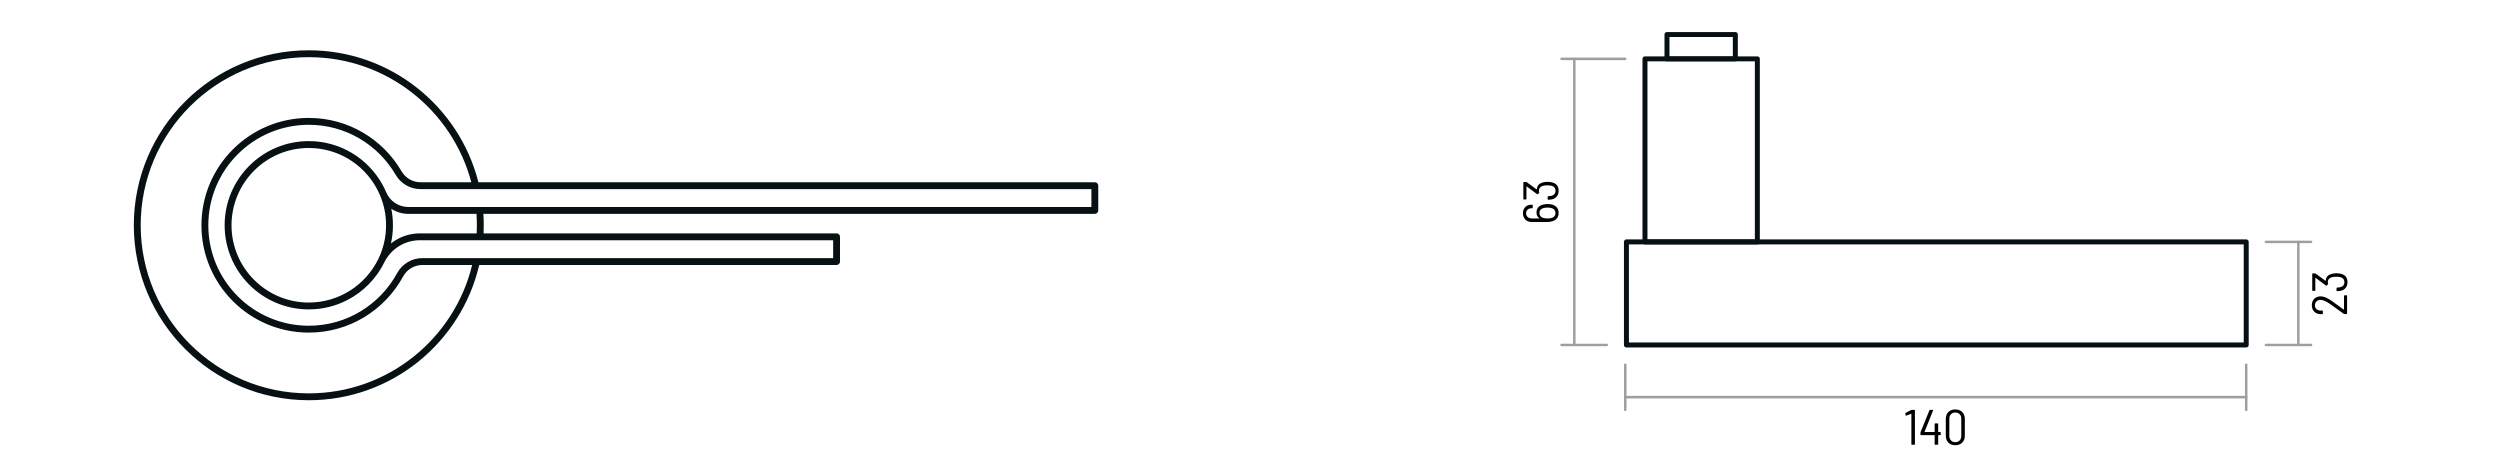 <svg xmlns="http://www.w3.org/2000/svg" xmlns:xlink="http://www.w3.org/1999/xlink" xmlns:serif="http://www.serif.com/" width="100%" height="100%" viewBox="0 0 1004 191" xml:space="preserve" style="fill-rule:evenodd;clip-rule:evenodd;stroke-linecap:round;stroke-linejoin:round;stroke-miterlimit:1.5;"><rect id="Artboard1" x="0" y="0.004" width="1003.92" height="189.84" style="fill:none;"></rect><path d="M192.453,106.417c-7.233,31.107 -35.15,54.314 -68.444,54.314c-38.782,0 -70.267,-31.485 -70.267,-70.267c-0,-38.781 31.485,-70.267 70.267,-70.267c32.82,0 60.415,22.552 68.123,52.99l247.554,0c0.762,0 1.38,0.618 1.38,1.38l-0,9.936c-0,0.762 -0.618,1.38 -1.38,1.38c-0,0 -168.1,0 -245.558,-0c0.098,1.514 0.148,3.042 0.148,4.581c-0,1.092 -0.025,2.178 -0.075,3.257l141.768,0c0.762,0 1.38,0.618 1.38,1.38l-0,9.936c-0,0.762 -0.618,1.38 -1.38,1.38c-0,-0 -94.197,-0 -143.516,0Zm-3.172,-33.23c-7.64,-28.899 -33.985,-50.23 -65.272,-50.23c-37.259,0 -67.507,30.249 -67.507,67.507c-0,37.259 30.248,67.508 67.507,67.508c31.763,-0 58.433,-21.985 65.608,-51.555c-8.408,0 -15.325,0 -19.981,0.001c-3.226,-0 -6.194,1.766 -7.732,4.602l-0.001,0.002c-7.305,13.429 -21.543,22.552 -37.894,22.552c-23.793,0 -43.11,-19.317 -43.11,-43.11c-0,-23.792 19.317,-43.109 43.11,-43.109c15.901,-0 29.803,8.627 37.275,21.454l0.001,0.001c1.574,2.71 4.472,4.377 7.606,4.377l20.39,0Zm2.081,12.696c-11.755,-0 -21.22,-0 -27.41,-0.001c-2.471,0 -4.823,-0.737 -6.799,-2.041c0.426,2.142 0.65,4.357 0.65,6.623c-0,2.507 -0.274,4.95 -0.792,7.302c3.241,-2.572 7.31,-4.045 11.603,-4.045l22.824,0c0.052,-1.079 0.078,-2.165 0.078,-3.257c-0,-1.539 -0.052,-3.067 -0.154,-4.581Zm-36.227,-8.593c1.503,3.537 4.974,5.833 8.817,5.833c44.18,0 255.279,0 274.354,0c-0,0 -0,-7.176 -0,-7.176l-247.232,0c-0.017,0.001 -0.034,0.001 -0.052,0l-22.131,0c-4.118,0 -7.924,-2.19 -9.992,-5.749c-6.993,-12.006 -20.006,-20.083 -34.89,-20.083c-22.27,-0 -40.35,18.08 -40.35,40.349c-0,22.27 18.08,40.35 40.35,40.35c15.305,0 28.631,-8.541 35.469,-21.11c2.021,-3.726 5.919,-6.046 10.158,-6.046c4.964,-0 12.497,-0.001 21.666,-0.001c0.03,-0 0.061,-0 0.092,0c45.552,-0 131.309,-0 143.195,-0l-0,-7.176l-141.835,0c-0.007,0 -0.015,0 -0.022,0l-24.118,0c-5.987,0 -11.462,3.362 -14.173,8.685c-3.177,6.56 -8.414,11.94 -14.868,15.298c-4.659,2.424 -9.953,3.795 -15.564,3.795c-18.652,-0 -33.795,-15.143 -33.795,-33.795c0,-18.651 15.143,-33.794 33.795,-33.794c12.63,0 23.651,6.944 29.451,17.219c0.619,1.098 1.179,2.233 1.675,3.401Zm-2.54,1.081l-0.001,-0.002c-0.455,-1.073 -0.969,-2.116 -1.538,-3.123c-5.326,-9.438 -15.447,-15.816 -27.047,-15.816c-17.129,0 -31.035,13.906 -31.035,31.034c0,17.129 13.906,31.035 31.035,31.035c12.226,-0 22.81,-7.086 27.866,-17.372l0.001,-0.002c0.028,-0.057 0.057,-0.114 0.085,-0.171c1.975,-4.08 3.082,-8.656 3.082,-13.49c-0,-4.289 -0.872,-8.376 -2.448,-12.093Z" style="fill:#071012;"></path><g><g><g><rect x="660.619" y="23.637" width="45.128" height="73.507" style="fill:none;stroke:#071012;stroke-width:2px;"></rect><rect x="669.458" y="13.867" width="27.449" height="9.77" style="fill:none;stroke:#071012;stroke-width:2px;"></rect><rect x="653.175" y="97.144" width="248.901" height="41.394" style="fill:none;stroke:#071012;stroke-width:2px;"></rect></g><g opacity="0.4"><path d="M652.71,146.459l-0,18.144" style="fill:none;stroke:#071012;stroke-width:1px;"></path><path d="M902.076,146.459l0,18.144" style="fill:none;stroke:#071012;stroke-width:1px;"></path><path d="M652.71,159.486l249.366,-0" style="fill:none;stroke:#071012;stroke-width:1px;"></path><path d="M652.71,23.637l-25.588,-0" style="fill:none;stroke:#071012;stroke-width:1px;"></path><path d="M645.266,138.539l-18.144,-0" style="fill:none;stroke:#071012;stroke-width:1px;"></path><path d="M632.239,23.637l0,114.902" style="fill:none;stroke:#071012;stroke-width:1px;"></path><path d="M909.985,97.144l18.144,0" style="fill:none;stroke:#071012;stroke-width:1px;"></path><path d="M909.985,138.539l18.144,-0" style="fill:none;stroke:#071012;stroke-width:1px;"></path><path d="M923.012,97.144l-0,41.395" style="fill:none;stroke:#071012;stroke-width:1px;"></path></g></g><path d="M941.254,124.336c0.067,0.04 0.1,0.027 0.1,-0.04l0,-5.5c0,-0.133 0.067,-0.2 0.2,-0.2l0.84,0c0.134,0 0.2,0.067 0.2,0.2l0,7.12c0,0.133 -0.066,0.2 -0.2,0.2l-0.88,0c-0.08,0 -0.166,-0.027 -0.26,-0.08c-1.626,-1.2 -3.493,-2.54 -5.6,-4.02c-1.533,-1.053 -2.76,-1.58 -3.68,-1.58c-0.693,0 -1.25,0.2 -1.67,0.6c-0.42,0.4 -0.63,0.927 -0.63,1.58c0,0.64 0.21,1.153 0.63,1.54c0.42,0.387 0.977,0.573 1.67,0.56l0.68,0c0.134,0 0.2,0.067 0.2,0.2l0,1.04c0,0.133 -0.066,0.2 -0.2,0.2l-0.8,0c-1.026,-0.027 -1.853,-0.37 -2.48,-1.03c-0.626,-0.66 -0.94,-1.51 -0.94,-2.55c0,-1.067 0.327,-1.927 0.98,-2.58c0.654,-0.653 1.507,-0.98 2.56,-0.98c1.174,0 2.56,0.547 4.16,1.64c0.987,0.68 2.48,1.753 4.48,3.22l0.64,0.46Z" style="fill-rule:nonzero;"></path><path d="M935.954,110.116c0.694,-0.253 1.487,-0.38 2.38,-0.38c0.8,0 1.494,0.1 2.08,0.3c1.56,0.493 2.34,1.587 2.34,3.28c0,0.907 -0.243,1.667 -0.73,2.28c-0.486,0.613 -1.156,1.007 -2.01,1.18c-0.426,0.093 -0.913,0.14 -1.46,0.14c-0.133,0 -0.2,-0.067 -0.2,-0.2l0,-1.02c0,-0.133 0.067,-0.2 0.2,-0.2c0.574,-0.027 0.96,-0.06 1.16,-0.1c0.56,-0.12 1,-0.36 1.32,-0.72c0.32,-0.36 0.48,-0.813 0.48,-1.36c0,-1.027 -0.52,-1.693 -1.56,-2c-0.48,-0.12 -1.053,-0.18 -1.72,-0.18c-0.8,0 -1.46,0.087 -1.98,0.26c-0.933,0.347 -1.4,0.987 -1.4,1.92c0,0.213 0.04,0.4 0.12,0.56c0.027,0.08 0.04,0.127 0.04,0.14c0,0.053 -0.026,0.1 -0.08,0.14l-0.54,0.52c-0.093,0.067 -0.186,0.073 -0.28,0.02l-4.18,-3.12c-0.026,-0.027 -0.05,-0.033 -0.07,-0.02c-0.02,0.013 -0.03,0.033 -0.03,0.06l0,5c0,0.133 -0.066,0.2 -0.2,0.2l-0.84,0c-0.133,0 -0.2,-0.067 -0.2,-0.2l0,-6.62c0,-0.133 0.067,-0.2 0.2,-0.2l0.9,0c0.107,0 0.194,0.027 0.26,0.08l3.96,2.9c0.014,0.013 0.034,0.013 0.06,0c0.027,-0.013 0.04,-0.033 0.04,-0.06c0.027,-0.627 0.207,-1.16 0.54,-1.6c0.334,-0.44 0.8,-0.773 1.4,-1Z" style="fill-rule:nonzero;"></path><path d="M619.459,82.228c0.52,-0.187 1.2,-0.28 2.04,-0.28c0.72,-0 1.3,0.066 1.74,0.2c0.867,0.2 1.534,0.586 2,1.16c0.467,0.573 0.7,1.313 0.7,2.22c0,0.853 -0.216,1.563 -0.65,2.13c-0.433,0.566 -1.043,0.963 -1.83,1.19c-0.586,0.2 -1.233,0.3 -1.94,0.3l-6.4,-0c-1.066,-0 -1.916,-0.33 -2.55,-0.99c-0.633,-0.66 -0.95,-1.517 -0.95,-2.57c0,-1 0.314,-1.814 0.94,-2.44c0.627,-0.627 1.454,-0.94 2.48,-0.94l0.3,-0c0.134,-0 0.2,0.066 0.2,0.2l0,1.02c0,0.133 -0.066,0.2 -0.2,0.2l-0.22,-0c-0.666,-0 -1.206,0.186 -1.62,0.56c-0.413,0.373 -0.62,0.846 -0.62,1.42c0,0.613 0.21,1.12 0.63,1.52c0.42,0.4 0.984,0.6 1.69,0.6l2.94,-0c0.04,-0 0.064,-0.01 0.07,-0.03c0.007,-0.02 -0.003,-0.044 -0.03,-0.07c-0.746,-0.494 -1.12,-1.247 -1.12,-2.26c0,-0.814 0.207,-1.484 0.62,-2.01c0.414,-0.527 1.007,-0.904 1.78,-1.13Zm3.42,1.28c-0.44,-0.094 -0.913,-0.14 -1.42,-0.14c-0.64,-0 -1.18,0.066 -1.62,0.2c-0.506,0.133 -0.9,0.37 -1.18,0.71c-0.28,0.34 -0.42,0.77 -0.42,1.29c0,0.506 0.147,0.93 0.44,1.27c0.294,0.34 0.694,0.576 1.2,0.71c0.44,0.12 0.974,0.18 1.6,0.18c0.48,-0 0.967,-0.047 1.46,-0.14c0.547,-0.12 0.974,-0.357 1.28,-0.71c0.307,-0.354 0.46,-0.797 0.46,-1.33c0,-0.52 -0.153,-0.957 -0.46,-1.31c-0.306,-0.354 -0.753,-0.597 -1.34,-0.73Z" style="fill-rule:nonzero;"></path><path d="M619.139,73.408c0.694,-0.254 1.487,-0.38 2.38,-0.38c0.8,-0 1.494,0.1 2.08,0.3c1.56,0.493 2.34,1.586 2.34,3.28c0,0.906 -0.243,1.666 -0.73,2.28c-0.486,0.613 -1.156,1.006 -2.01,1.18c-0.426,0.093 -0.913,0.14 -1.46,0.14c-0.133,-0 -0.2,-0.067 -0.2,-0.2l0,-1.02c0,-0.134 0.067,-0.2 0.2,-0.2c0.574,-0.027 0.96,-0.06 1.16,-0.1c0.56,-0.12 1,-0.36 1.32,-0.72c0.32,-0.36 0.48,-0.814 0.48,-1.36c0,-1.027 -0.52,-1.694 -1.56,-2c-0.48,-0.12 -1.053,-0.18 -1.72,-0.18c-0.8,-0 -1.46,0.086 -1.98,0.26c-0.933,0.346 -1.4,0.986 -1.4,1.92c0,0.213 0.04,0.4 0.12,0.56c0.027,0.08 0.04,0.126 0.04,0.14c0,0.053 -0.026,0.1 -0.08,0.14l-0.54,0.52c-0.093,0.066 -0.186,0.073 -0.28,0.02l-4.18,-3.12c-0.026,-0.027 -0.05,-0.034 -0.07,-0.02c-0.02,0.013 -0.03,0.033 -0.03,0.06l0,5c0,0.133 -0.066,0.2 -0.2,0.2l-0.84,-0c-0.133,-0 -0.2,-0.067 -0.2,-0.2l0,-6.62c0,-0.134 0.067,-0.2 0.2,-0.2l0.9,-0c0.107,-0 0.194,0.026 0.26,0.08l3.96,2.9c0.014,0.013 0.034,0.013 0.06,-0c0.027,-0.014 0.04,-0.034 0.04,-0.06c0.027,-0.627 0.207,-1.16 0.54,-1.6c0.334,-0.44 0.8,-0.774 1.4,-1Z" style="fill-rule:nonzero;"></path><path d="M767.493,164.663c0.08,-0.04 0.167,-0.06 0.26,-0.06l1.08,0c0.133,0 0.2,0.067 0.2,0.2l-0,13.6c-0,0.134 -0.067,0.2 -0.2,0.2l-1.02,0c-0.133,0 -0.2,-0.066 -0.2,-0.2l-0,-12.16c-0,-0.026 -0.01,-0.046 -0.03,-0.06c-0.02,-0.013 -0.043,-0.013 -0.07,0l-2,0.74c-0.027,0.014 -0.06,0.02 -0.1,0.02c-0.067,0 -0.113,-0.053 -0.14,-0.16l-0.1,-0.74l-0,-0.04c-0,-0.066 0.047,-0.133 0.14,-0.2l2.18,-1.14Z" style="fill-rule:nonzero;"></path><path d="M779.193,173.483c0.133,0 0.2,0.067 0.2,0.2l-0,0.88c-0,0.134 -0.067,0.2 -0.2,0.2l-0.74,0c-0.053,0 -0.08,0.027 -0.08,0.08l-0,3.56c-0,0.134 -0.067,0.2 -0.2,0.2l-1.02,0c-0.133,0 -0.2,-0.066 -0.2,-0.2l-0,-3.56c-0,-0.053 -0.027,-0.08 -0.08,-0.08l-5.42,0c-0.133,0 -0.2,-0.066 -0.2,-0.2l-0,-0.76c-0,-0.093 0.013,-0.173 0.04,-0.24l3.56,-8.8c0.04,-0.106 0.113,-0.16 0.22,-0.16l1.1,0c0.067,0 0.113,0.024 0.14,0.07c0.027,0.047 0.027,0.104 -0,0.17l-3.4,8.54c-0.013,0.027 -0.013,0.05 -0,0.07c0.013,0.02 0.033,0.03 0.06,0.03l3.9,0c0.053,0 0.08,-0.026 0.08,-0.08l-0,-3.16c-0,-0.133 0.067,-0.2 0.2,-0.2l1.02,0c0.133,0 0.2,0.067 0.2,0.2l-0,3.16c-0,0.054 0.027,0.08 0.08,0.08l0.74,0Z" style="fill-rule:nonzero;"></path><path d="M785.233,178.803c-1.147,0 -2.067,-0.346 -2.76,-1.04c-0.693,-0.693 -1.04,-1.62 -1.04,-2.78l-0,-6.76c-0,-1.146 0.347,-2.066 1.04,-2.76c0.693,-0.693 1.613,-1.04 2.76,-1.04c1.16,0 2.09,0.347 2.79,1.04c0.7,0.694 1.05,1.614 1.05,2.76l-0,6.76c-0,1.16 -0.35,2.087 -1.05,2.78c-0.7,0.694 -1.63,1.04 -2.79,1.04Zm-0,-1.24c0.733,0 1.32,-0.226 1.76,-0.68c0.44,-0.453 0.66,-1.053 0.66,-1.8l-0,-6.94c-0,-0.746 -0.22,-1.346 -0.66,-1.8c-0.44,-0.453 -1.027,-0.68 -1.76,-0.68c-0.707,0 -1.28,0.227 -1.72,0.68c-0.44,0.454 -0.66,1.054 -0.66,1.8l-0,6.94c-0,0.734 0.22,1.33 0.66,1.79c0.44,0.46 1.013,0.69 1.72,0.69Z" style="fill-rule:nonzero;"></path></g></svg>